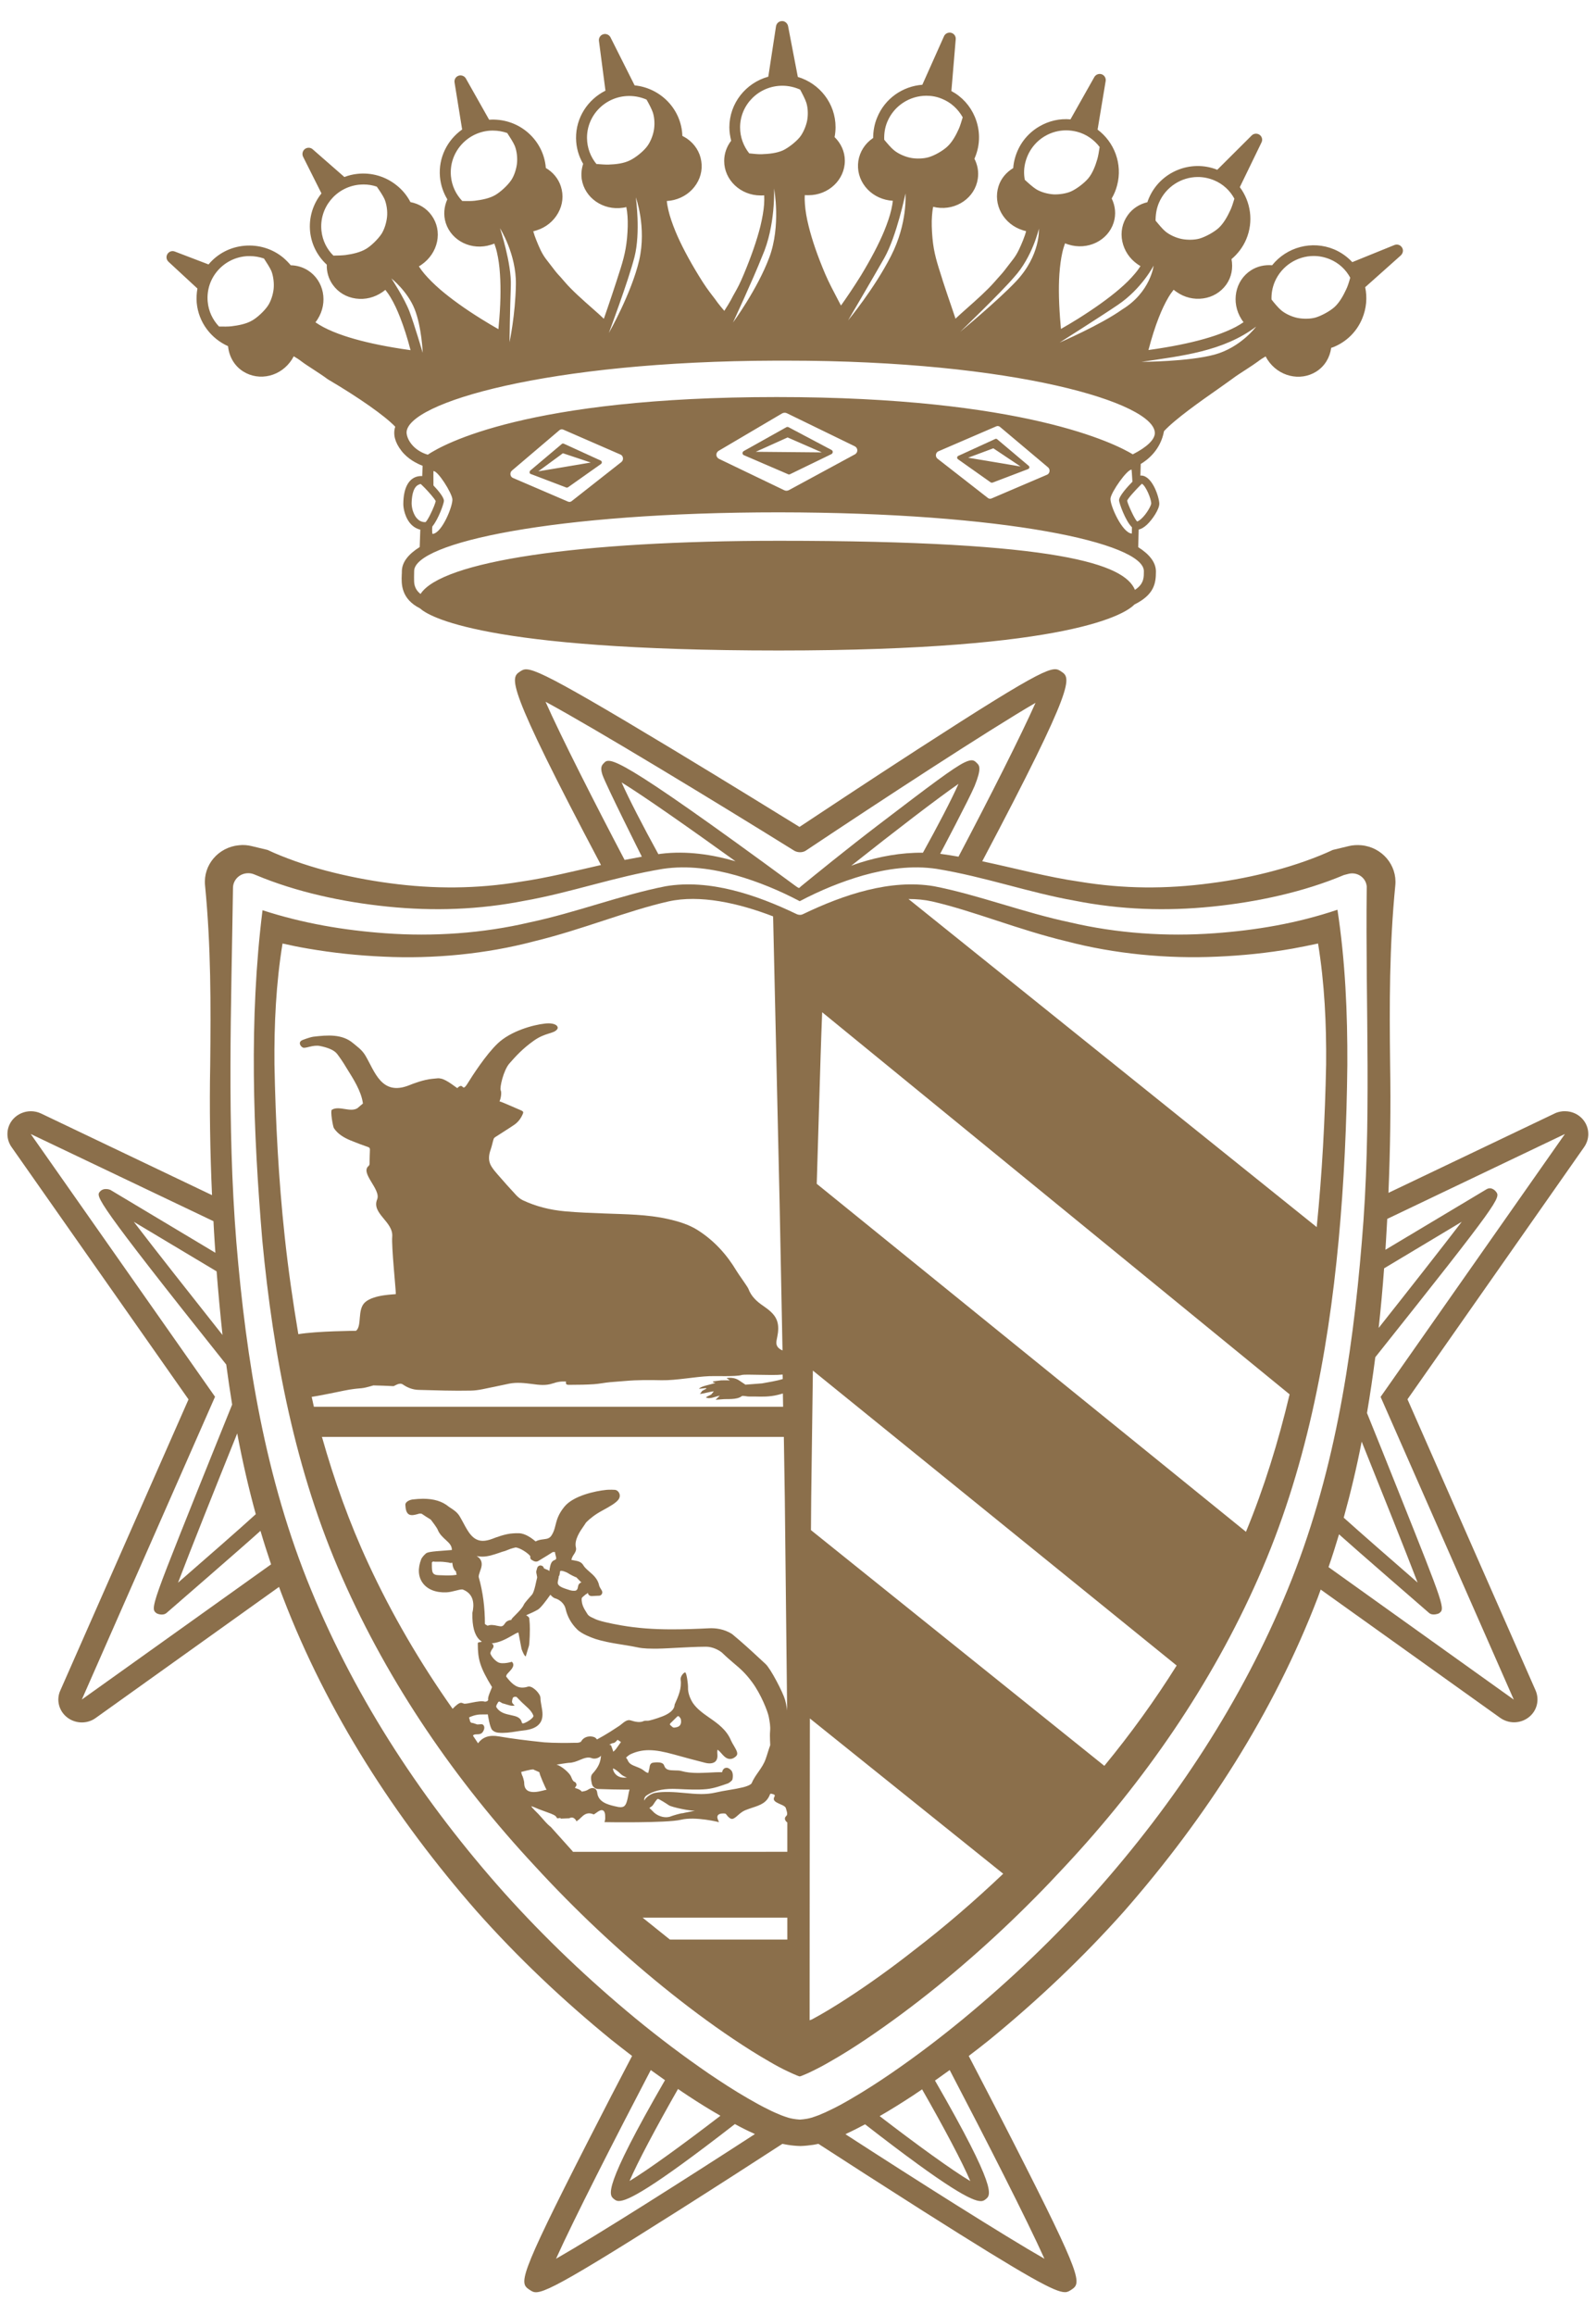 <?xml version="1.0" encoding="utf-8"?>
<!-- Generator: Adobe Illustrator 24.1.0, SVG Export Plug-In . SVG Version: 6.00 Build 0)  -->
<svg version="1.1" id="Livello_1" xmlns="http://www.w3.org/2000/svg" xmlns:xlink="http://www.w3.org/1999/xlink" x="0px" y="0px"
	 viewBox="0 0 1324.1 1920" style="enable-background:new 0 0 1324.1 1920;" xml:space="preserve">
<style type="text/css">
	.st0{fill:#8B6F4B;}
</style>
<g>
	<g>
		<path class="st0" d="M1007.6,774c-39.9,2.9-80.9,0.1-119.7-9c-38.9-8.2-76.1-22.8-113-30c-36.1-6.1-74.9,6.9-108.6,23.1l0,0
			c-1.7,0.9-3.6,0.8-5.2,0.1l-0.2-0.1c-33.7-16.2-72.5-29.2-108.6-23.1c-36.9,7.2-74.1,21.8-113,30c-38.7,9.1-79.8,11.9-119.7,9
			c-34.5-2.5-68.2-8.2-101.8-19.1c-11.3,90.5-7.8,182.9-0.2,273.6c9.1,96.2,27.4,192,66.3,279.9c38.7,88,94.1,168.7,160.2,239.6
			c32.8,35.7,68.2,69.1,105.9,99.7c18.9,15.3,38.3,29.9,58.3,43.3c10,6.7,20.2,13.2,30.4,19c5.1,3,10.3,5.8,15.3,8.1
			c2.6,1.3,4.9,2.2,7.2,3.2c0.8,0.4,1.7,0.6,2.3,0.8c0.6-0.2,1.5-0.4,2.3-0.8c2.3-1,4.7-1.9,7.2-3.2c5-2.4,10.2-5.1,15.3-8.1
			c10.3-5.8,20.5-12.3,30.5-19c20-13.5,39.5-28,58.4-43.3c37.8-30.6,73.2-64,106.1-99.6c66.2-70.8,121.9-151.4,160.7-239.5
			c39-88,57.6-183.8,66.6-280.2c4.5-48.2,6.7-96.7,7.2-145.2c0.2-43-1.7-86.3-8.2-128.7C1076,765.8,1042.2,771.5,1007.6,774z
			 M236.2,1025.5c-5.1-47.3-7.6-95-8.5-142.8c-0.3-33.3,1.3-67.2,6.7-100.2c7,1.6,13.9,3,21,4.2c20.9,3.6,41.8,5.8,62.8,6.7
			c41.4,2,85.2-2.2,124.8-12.7c39.8-9.6,77.5-25.4,111.6-33.1c26.1-5.8,57.9,1.3,86.8,12.4l5.4,237.9l2.4,122.1
			c-0.3-0.2-0.6-0.3-0.9-0.4c-3.6-2-4.7-4.2-4-8.1c0.4-2,0.8-4.1,1.1-6.1c1.3-10.9-2.8-15.9-12.1-22.3c-5.5-3.7-10.1-8-12.4-14.2
			c-0.6-1.7-8.3-12.2-9.8-14.8c-8-13.4-18.3-24.9-31.8-33.6c-7.6-4.9-16.2-7.5-25.1-9.5c-17.3-3.9-34.9-3.9-52.5-4.6
			c-11-0.4-22-0.8-33-1.8c-12.2-1.1-24-4-35-9.2c-1.9-0.9-3.7-2.4-5.2-3.9c-5.3-5.7-10.5-11.5-15.6-17.4c-1.8-2-3.5-4.1-5-6.4
			c-3-4.6-2.6-9.4-0.8-14.4c1-2.8,1.5-5.7,2.4-8.6c0.2-0.7,0.9-1.4,1.6-1.8c5.2-3.4,10.5-6.6,15.6-10.1c3-2.1,5.2-4.9,6.7-8.2
			c1.1-2.2,1-2.8-1.3-3.8c-5.1-2.3-10.3-4.4-15.4-6.6c-0.8-0.3-1.6-0.6-2.3-0.8c1.2-2.4,1.9-7.4,1-9.2c-1-2,2.3-16.7,7.3-22.3
			c5-5.7,10.8-12.2,20.3-18.9c9.5-6.7,16.2-5.5,19.2-9.3c1.8-2.3-1.2-5.8-10.1-4.8c-10,1.1-28.4,6.2-39.2,16.5
			c-9.8,9.3-21.1,26.9-24.8,32.9c-5.3,8.6-3-1.5-8.7,4.1c-0.2,0.2-8.9-7.2-13.8-7.9c-2.5-0.4-1-0.3-6.8,0.2
			c-7.2,0.6-16.3,4.1-19.2,5.3c-23.3,9.4-28.7-11.7-36.6-24.8c-2.8-4.7-7.2-7.6-10-10c-9.1-7.8-21.3-6.8-33.1-5.4
			c-1.4,0.2-4.7,1.1-8.8,2.7c-4.1,1.6-2,5.3,0.2,6.3c2.2,1,8.3-2.5,14.2-1.3c6,1.2,11.7,3.2,14.3,6.7c2.6,3.5,4.7,6.5,7.8,11.7
			c2.7,4.6,10.1,15.1,12.7,25.2c0.4,1.4,0.6,2.8,0.8,4.1l-4.6,3.9c-6,3.7-15.2-2.4-21.2,1.3c-1.4,0.9,0.9,14,1.7,15.2
			c3.3,5,8.3,7.9,13.8,10.2c4.8,2,9.7,3.8,14.6,5.5c1.3,0.5,1.5,1,1.5,2.3c-0.2,3.8-0.2,7.6-0.3,11.4c0,0.6-0.2,1.5-0.7,1.9
			c-7.5,5.9,10.4,19.5,7,27.8c-4.9,11.8,13.5,18.4,12.5,30.9c-0.7,8.2,3,43.6,3,47.6c0,0.5-18.1,0.1-25.6,6.9
			c-6.6,6.1-2.3,19.3-7.4,23.6c0,0-32.5,0.2-47.9,2.8C243,1079.6,239.1,1052.7,236.2,1025.5z M258.6,1158.5c11-1.7,28.2-5.6,31.2-6
			c12.1-1.9,8.3-0.1,20-3.5c0.2-0.1,15.8,0.5,16.6,0.6c0.7,0.1,4.9-3.4,7.8-1.4c3.9,2.7,8.3,4.4,13.1,4.5c14.5,0.4,29,0.9,43.4,0.6
			c6.6-0.1,13.1-2,19.6-3.2c4.1-0.8,8.2-1.8,12.3-2.6c6.2-1.2,12.5-0.5,18.7,0.3c5.8,0.8,11.5,1.5,17.1-0.4c0.3-0.1,0.5-0.2,0.8-0.2
			c5.3-2,10.4-1.4,10.4-1.4c-0.6,3.1,1.2,2.7,4.5,2.7c6.2,0,12.4-0.1,18.5-0.5c4.6-0.3,9.1-1.3,13.7-1.7c4.2-0.4,8.4-0.6,12.6-1
			c10-0.9,20-0.8,30-0.6c12.5,0.2,27.3-2.9,39.8-3.4c4.7-0.2,22.1,0.5,26.5-0.9c3.1-1,24.2,0.6,34.1-0.4l0.1,3.7
			c-5.5,1.7-11.4,2.5-17.1,3.6c-1.2,0.2-12.6,0.9-13.8,1.1c0,0-0.5-0.3-5.4-3.6c-2.8-1.9-6.5-2.5-10.4-1.9c0.9,0.6,1.6,1.1,2.8,1.9
			c-2.8,0-5-0.1-7.2,0c-2.3,0.2-4.5,0.6-6.8,0.9v0.6c0.6,0.2,1.3,0.5,2,0.7c-6.1,1.8-12,2.7-13.6,4.8c2.1-0.2,4-0.4,5.9-0.6l0.2,0.5
			c-1.1,0.6-2.3,1.2-3.4,1.8l-1.9,2.6c2.6-0.2,8.8-2,11.5-2.2l-2,2.5c-1.4,1-3,1.3-4.6,2.5c3.2,1.9,7.8-0.8,11.6-1.4
			c-0.5,0.5-2.8,2.6-3.5,3.4c2.2-0.2,3.8-0.2,5.4-0.4c4-0.5,12.1,0.7,16.3-2.6c0.8-0.6,4.4,0.3,5.5,0.3c8.2-0.1,12.4,0.5,19.3-0.4
			c3.1-0.4,6.3-1.2,9.3-2.1l0.2,11H260.4C259.8,1163.9,259.2,1161.2,258.6,1158.5z M383.8,1412.5c-0.4-0.2-0.9-0.3-1.3-0.3
			c-1.6,0-4.1,2-7,5c-26.9-38.1-50.5-78.4-70-120.6c-15.6-33.6-28.2-68.8-38.4-104.9h383.2l0.8,50.7l2.1,191.4
			c-0.6,0.3-1.1,0.6-1.5,1.1c-0.2,0.2,1.6-1.3,1.5-1.1c0.6-6.4,0.6-15.1-1.9-24.1c-1.7-6-11.9-25.8-16.2-29.7l-5.3-4.9
			c-7.2-6.7-14.1-13-22.3-19.8c-6.8-4.5-14.3-5.1-19-4.9c-10,0.5-20.6,0.9-31,0.9c-15.5,0-28.7-1-41.6-3.2
			c-11-1.9-19.2-3.9-22.2-5.4c-0.3-0.1-0.6-0.3-1-0.5c-1.7-0.8-4.4-1.7-5.6-4c-1.3-2.4-4.9-6.5-4.5-12.7c0.1-0.5,1.6-1.8,2.5-2.5
			l1-0.8c1-0.9,1.1,0.4,1-0.9c0.3,0.7,0.6-0.9,0.7-0.1c0.1,1.2,1.1,2.5,3.2,2.5c0.7,0,2.2-0.1,3.6-0.2c0.9,0,1.8-0.1,2.4-0.1
			c1,0,1.8-0.5,2.3-1.4c0.5-0.8,0.5-1.8,0.1-2.6c-0.3-0.6-0.6-1.2-1-1.7c-0.6-1-1.1-1.9-1.3-2.7c-1.1-5.5-4.9-8.8-8.3-11.7
			c-2-1.8-3.9-3.4-5-5.4c-1.6-2.7-4.8-3.3-7.1-3.7c-0.9-0.2-2.4-0.4-2.6-0.5c0,0-0.1-0.7,0.9-2.7c0.2-0.5,0.5-0.9,0.9-1.5
			c1.2-1.8,2.5-3.8,1.9-6.1c-1.6-6.2,3.6-13.7,6.2-17.4c0.8-1.1,1.3-1.9,1.6-2.4c0.6-1.3,5.1-5.3,9.8-8.3c1.2-0.8,3-1.8,5-2.9
			c5.3-2.9,10.7-5.9,12.8-8.9c1.1-1.6,1.3-3.5,0.5-5.2c-0.7-1.5-2-2.5-3.4-2.7c-0.4-0.1-5-0.2-7,0c-9.5,0.9-27.5,4.9-34.9,13.8
			c-5.3,6.4-6.5,11.3-7.6,15.7c-0.7,2.9-1.4,5.4-3.1,8.1c-1.8,2.8-3.7,3-6.7,3.4c-2.1,0.3-4.4,0.5-6.6,1.8
			c-2.9-2.4-8.3-6.6-13.7-6.8c-1.9-0.1-3.3,0-5,0.1c-6.5,0.3-14.6,3.5-17.2,4.5c-2.9,1.1-5.6,1.7-7.9,1.7c-8.2,0-12.1-7.2-16.2-14.9
			c-1.1-2-2.1-3.9-3.2-5.7c-2-3.2-4.7-4.9-6.9-6.4c-0.7-0.5-1.5-0.9-2.1-1.4c-5.3-4.4-12.3-6.5-21.2-6.5c-2.6,0-5.5,0.2-8.9,0.6
			c-1,0.1-6,1.4-5.8,4.6c0.2,3.5,0.8,6.9,3.4,8c2.1,0.8,4.8,0.1,7.2-0.6l1.1-0.3c0,0,1.5,0,1.8,0.1c2.5,1.7,5.1,3.4,7.6,4.9
			c0.9,1.1,5.1,6.7,5.7,8.3c1.5,3.8,4.3,6.3,6.7,8.5c2.9,2.7,5.1,4.7,5.1,8.4c-1.4,0.1-3.3,0.3-5.1,0.4c-12.8,0.9-15.7,1.4-16.9,2.9
			c-1.5,1.2-3.2,3.6-3.4,4.2c-3,7.6-2.6,14.6,1.1,19.7c3.8,5.4,10.9,8.3,19.8,7.9c2.6-0.1,5.2-0.8,7.7-1.4c2-0.5,3.9-1,5.2-1
			c0.4,0,0.7,0.1,0.7,0.1c9.5,3.7,9.5,12.6,7.9,19.4l0,0.4c-0.2,10.6,1.7,17.6,5.7,21.7c0.7,0.6,1.4,1.2,2.1,1.7
			c-1.8,0.9-3.3-0.1-3.3,1.7c0,12.9,1.7,19.4,11.8,36c-0.3,0.8-0.8,2.1-1.2,3c-1.5,3.7-2.3,5.8-2,7.4c0,0.2,0,0.5-0.3,0.8
			c-0.4,0.5-1.2,0.8-2.3,0.9c-2.5-0.8-6.6-0.1-10.6,0.7c-2.4,0.5-4.9,1-6.6,1C384.1,1412.6,383.8,1412.5,383.8,1412.5z
			 M482.4,1312.4c-0.1,0.1-0.3,0.1-0.4,0.1l-0.4,0.2c-0.8,0.4-1.8,1.2-2.1,3.4c-0.5,3.6-2.6,3.2-3.7,3.2c-1.2,0-2.6-0.3-4.3-0.9
			c-2.1-0.8-9.1-2.3-8.8-6c0.1-1.5,0.9-3.7,0.9-5.3c1-0.3,0.6-3.2,1.2-4.1c0.7-0.9,5.3,0.9,6.3,1.6c1.7,1.2,6.5,3.6,7,3.5
			c0.2,0.2,2.5,2.6,3.5,3.6C481.9,1311.9,482.1,1312.2,482.4,1312.4z M445.5,1309c-0.5,1.2-2,11.2-4.2,13.6c-1.6,1.8-6,6.6-6.7,8.2
			c-2.2,5.1-11.3,11.8-10.2,12.6c-2.2,0.3-4.2,1-5.5,3c-1.5,2.4-2.7,2.4-3.4,2.4c-0.9,0-2-0.3-3.2-0.5c-2.4-0.6-5.6-1-7.7,0
			c-0.7-0.3-1.9-1.1-2.3-1.4c0-14-1.7-26.7-5.1-38.8c-0.3-1.1,0.4-3,1-4.8c1.1-3,2.3-6.3,0.6-9.5c-0.7-1.3-1.8-2.4-3.4-3.3
			c1.5,0.3,3,0.5,4.6,0.5c4.9,0,9.5-1.6,14-3.1c1.7-0.6,3.3-1.2,5-1.6c0.2-0.1,0.7-0.2,1.3-0.5c1.4-0.6,4.1-1.7,7.4-2.4
			c3.2,0,10.5,4.6,12.3,7.3c-0.1,0.5-0.1,1,0,1.6c0.3,0.8,0.9,1.4,1.6,1.7c0.3,0.1,0.5,0.2,0.7,0.4c0.8,0.5,2.7,1.2,4.3,0.2
			c1.3-0.8,2.5-1.5,3.8-2.3c2.8-1.7,5.5-3.3,8.2-5.1c0.6,0.1,1.2,0,1.8-0.1c0.1,1,0.3,2,0.6,3c0.7,2.6,0.8,3.1-1.3,3.9
			c-2.5,1-3.1,4.1-3.6,6.7l-0.2,1c-0.1,0.5-0.1,0.9,0,1.3c-1-0.8-2.2-1.3-3.1-1.6c-0.5-0.2-1.5-0.6-1.6-0.8
			c-0.2-1.3-1.3-2.2-2.8-2.3c-1.2,0-2.3,0.8-2.7,2c-0.2,0.8-0.4,1.5-0.7,2.5C444.5,1304.7,446.1,1307.6,445.5,1309z M378.9,1306
			c-2.6,0.5-4.7,0.6-7,0.6c-1.2,0-2.5,0-4.2-0.1l-3.4-0.1c-5.7-0.1-6-2.3-6-8.5c0-0.7,0-1.4,0-2.1c0,0,0.9-0.8,1-0.8
			c2.1,0.5,4.8,0,8.1,0.3c1.5,0.2,3.9,0.4,4.9,0.6c0.8,0.4,1.8,0.5,2.5,0.2c0.1-0.1,0.3-0.1,0.4-0.1c0.1,0.2,0.3,2.3,0.5,2.9
			c0.4,1.3,1,3.3,2.7,4.5C378.3,1304.3,378.6,1305.2,378.9,1306z M447.6,1470c-0.4,0.9,5.3,13.7,5.9,14.4
			c-1.5-0.4-18.6,7.1-18.6-5.7c0-1.7-1.4-6.1-1.6-6c-0.4-0.9-0.7-2-0.9-3.1l0.2-0.1c2.2-0.6,7.6-1.9,8.1-1.9c0.5,0,0.9-0.1,1.3-0.1
			c0.2,0,0.4-0.1,0.5-0.1C442.2,1467.7,447.7,1469.6,447.6,1470z M414,1440.1c-7.9-1.4-13.5,0.4-17.4,5.7c-0.7-1-3.5-5.3-4.2-6.3
			c1-2,4.5-0.4,6.9-1.9c1.3-0.8,2.1-2.5,2.4-3.8c0.3-1.4-0.1-2.3-0.5-2.9c-1-1.5-2.9-0.7-5.2-0.7l-3.6-1.2c-3,0-2.3-2.3-3.3-4.6
			c1.6-0.9,5.8-2.5,9.8-2.5c4.7,0,5.8-0.1,5.8-0.1s1.6,11,3.7,13c1.3,1.3,3,2,4.9,2.2c4.9,0.5,10.1-0.2,15-1
			c1.9-0.3,3.8-0.6,5.7-0.8c6.8-0.7,11.3-2.6,13.8-5.9c3.3-4.3,2.3-9.8,1.4-14.6c-0.4-2.3-0.8-4.4-0.8-6.3c0-2.2-1.8-4.5-3.3-6.1
			c-1.3-1.3-3.9-3.6-6.3-3.6c-0.3,0-0.8,0.1-1.1,0.2c-1.5,0.5-3,0.7-4.4,0.7c-5.7,0-9.6-4.3-13.4-9.2c0.1-0.4,0.2-0.8,0.3-1.1
			c0.7-2.1,8.6-7.1,4.5-11.1c0,0-7.8,2.4-11.5,0.4c-3.6-2-5.9-5.8-6.3-7.1c-0.1-0.4-0.2-1.7,2-4.6c0.5-0.7,0.7-1.6,0.4-2.4
			c-0.2-0.7-0.7-1.3-1.4-1.6c4.1-0.3,8.8-1.9,14.2-4.9c0.8-0.5,1.7-0.9,2.5-1.4c1.8-1.1,4.3-2.5,5.5-2.7c0.2,0.5,2.4,13.2,2.6,13.7
			c0.4,1.1,2.3,6.1,3.5,6.1c0,0,1.6-5.3,1.9-6.4c0.2-0.7,0.4-1.4,0.7-2.2c0.6-1.8,1-14.2,0.7-18.2c-0.1-1.6-0.3-3.2-0.4-4.8
			c-0.1-1.2-2.6-2.5-2.6-2.5c0.5-0.2,1.1-0.5,1.6-0.7c2.5-1.1,5.1-2.2,8.2-4c2.4-1.5,6.7-7.2,10.3-12.3c2.1,2.3,3.3,2.8,4,3
			c2.7,0.7,7.5,3.5,8.7,8.9c1.4,6.1,4.6,12,9.5,16.8c3.9,4,12.6,7,13.1,7.2c1.9,0.8,7.8,2.7,18.3,4.5c6.4,1.1,13.5,2.1,18.5,3.2
			c5.5,1.2,10.9,1.1,16.9,1.1c3.7,0,15.9-0.7,15.9-0.7c6.1-0.3,16.4-0.9,24.3-0.9c5.3,0,10.6,2.7,13.3,5c3.7,3.6,6.9,6.3,9.7,8.7
			c5.1,4.3,9.5,8,15.1,15.6c7.4,9.9,13.1,24.5,13.9,28.8c0.8,4.3,1.5,7.9,1.1,12c-0.4,4.6,0.2,10.9,0.1,11.6
			c-1.4,3.7-2.4,7.7-3.8,11.5c-2.7,7.7-8.5,12.6-11.7,20.2c-0.2,0.4-1.9,1.9-7.1,3.2c-3.7,0.9-7.6,1.6-11.4,2.2
			c-3.8,0.6-7.7,1.3-11.6,2.2c-3.5,0.8-7.3,1.2-11.6,1.2c-4.6,0-9.4-0.5-13.9-0.9c-8.2-0.8-17.2-1.4-24.4-0.1
			c-3.2,0.6-7.4,3.3-9.1,6.4c0-0.5,0-0.9,0.1-1.3c0.2-1.2,0.8-2.2,2-3c5.1-3.5,12.5-5.4,21.4-5.4c1.2,0,2.5,0,3.7,0.1l0.7,0
			c8.1,0.4,16.9,0.8,23.9,0.1c6.2-0.6,12.1-2.8,17.9-4.8c0,0,3.2-1.8,3.6-3.3c0.3-1.4,0.8-5.5-1.1-7.5c-1-1-2.2-2.1-3.8-2.1
			c-2.7,0-3.5,2.6-3.7,3.6c0,0,0,0.1,0,0.1c-3.6-0.1-7.1,0.1-10.7,0.3c-3,0.1-6,0.3-9,0.3c-5.7,0-10.2-0.5-14-1.6
			c-1.7-0.5-3.6-0.5-5.5-0.5c-4.7-0.1-7.7-0.3-8.9-4.1c-0.7-2.2-3.4-2.6-5.8-2.6c-1.2,0-2.5,0.1-3.5,0.3c-2.4,0.4-2.7,2.7-2.9,4.6
			c-0.1,0.6-0.9,3.5-1,3.9c-1-0.2-2.1-0.7-3.4-1.8c-1.9-1.6-4.2-2.5-6.5-3.4c-3.3-1.3-5.9-2.3-7.1-5.3c-0.3-0.8-0.9-1.5-1.4-2.2
			c1.3-1.3,2.7-2.4,4.1-3c4.6-2.1,9.4-3.2,14.8-3.2c6.4,0,12.9,1.4,20.6,3.5c8.7,2.4,17.4,4.8,26.2,7c4.8,1.2,7.5-0.1,8.6-1.3
			c1.2-1.3,1.7-3.1,1.5-5.4c-0.2-2.3-0.1-3.5,0.1-4.2c0.5,0.3,1.4,1,2.8,2.6c2.3,2.6,4.4,5.1,7.6,5.1c1.8,0,3.4-0.8,5-2.3
			c2.1-2,0.4-4.8-1.8-8.6c-0.9-1.5-1.9-3.2-2.4-4.4c-3.7-8.9-11-14.1-18.1-19c-5.3-3.7-10.3-7.3-13.6-12.2c-1.8-2.8-4.2-7.9-4-12.8
			c0.1-2.6-1.1-12.4-2.4-12.5c-1,0.1-2.5,2-2.6,2.3c-0.6,0.9-1.3,2.2-1.1,3.7c1,7.3-1.9,13.8-5,20.7c-0.1,4.6-4.9,7.7-9.9,9.7
			c-5.3,2.1-11.7,3.8-12.1,3.7c-0.7-0.1-3.2,0-3.5,0.2c-3.2,1.6-7.2,0.7-11-0.5c-3.6-1.1-6.5,2.6-9.5,4.6
			c-11.5,7.7-16.5,10.1-18.4,11.2c-0.4-0.4-0.7-0.8-1.1-1.2c-1.2-1-3.2-1.3-4.6-1.3c-3.3,0-6.1,1.6-7.5,4.3c-0.3,0.4-2,1-3.4,1
			l-2.7,0c-3.3,0.1-6.7,0.1-10,0.1c-5.7,0-10.4-0.2-14.6-0.5C437.1,1443.5,425,1442,414,1440.1z M427.1,1414.4
			c-0.2,0-0.5-0.4-0.8-0.6c-0.7-0.7-1.7-1.6-1.5-2.8c0.1-1,0.3-2,0.7-2.9c0.5-0.9,2-0.9,2.1-0.9c0.5,0,0.9,0.1,1.2,0.4
			c1.3,1.4,2.6,2.7,3.9,4c3.5,3.5,8.1,6.6,9.8,11.2c0.8,2.1-7.3,6.8-8.8,6.5c-0.4-0.1-0.7-0.4-0.8-0.8c-1-4.3-4.6-5.1-9.2-6.1
			c-4.3-0.9-9.1-2-11.8-6.4c-0.6-0.9,0.1-2,0.7-3.1c0.2-0.4,0.4-0.7,0.6-1c0.1-0.3,0.3-0.5,0.6-0.6c0.1,0,0.2-0.1,0.3-0.1
			c0.2,0,0.3,0,0.5,0.1c0.3,0.2,0.7,0.4,1,0.6c0.6,0.4,1.3,0.8,1.9,0.9c0.9,0.2,1.8,0.5,2.7,0.8c1.7,0.5,3.5,1.1,5,1.1
			c0.5,0,0.9-0.1,1.3-0.2C427,1414.5,427.1,1414.4,427.1,1414.4C427.2,1414.4,427.1,1414.4,427.1,1414.4z M576.5,1501.6
			c0,0.3-10,2-10,2.2c-1.3-0.2-8.7,2.1-9.7,2.5c-4.3,1.9-10.2,0.4-14-2.9c-0.3-0.2-3.7-3.8-4.1-3.9c0.5-0.3,2.6-1.8,2.9-2.3
			c0.7-1,3.3-5.3,4.2-5.3c1,0,7.7,4.3,9.1,5.3C557.2,1498.8,573.4,1502.2,576.5,1501.6z M478.1,1479.4c-0.2-0.8-0.8-1.4-1.6-1.7
			c-1.2-0.5-1.9-2.2-2.7-4.2c-1.1-2.9-7.8-8.9-12.1-10c0,0,9.3-1.5,10.2-1.5c3.3,0,6.3-1.2,9.2-2.4c3.5-1.5,6.8-2.7,9.7-1.5
			c2.5,1,6,0.1,7.8-2c0,0,0,0,0,0c-0.3,5.1-2,9.5-7.1,15c-1.8,2-1.1,5.1-0.6,7.7l0.2,0.8c0.4,2.1,2.8,4.1,5,4.1
			c8.8,0.3,16,0.5,22.6,0.5l2.6,0c0.3,0,0.7,0,1-0.1c-0.5,1.6-0.8,3.3-1.1,5c-1.4,7.4-2.5,9.7-6.4,9.7c-1.1,0-2.3-0.2-3.8-0.6
			l-1.4-0.3c-5.3-1.3-13.2-3.3-14.1-11c-0.3-3-2.2-4-3.9-4c-1.4,0-2.7,0.7-3.8,1.4c-0.2,0.1-0.5,0.3-0.7,0.4
			c-1.1,0.6-2.7,0.9-4.4,1.2c-1.1-1.5-3-2.2-4.3-2.6c-0.4-0.1-1-0.3-1.4-0.5c0.1-0.2,0.2-0.5,0.5-0.9
			C478.3,1481,478.4,1480.2,478.1,1479.4z M520.1,1474.2c-5,0.6-8.7-0.9-10.8-4.7c-0.4-0.8-0.8-2.1-0.8-2.7c0.1,0,0.3,0,0.4,0
			c0.9,0.1,4,2.3,6.2,4.6C516.5,1472.7,518.3,1473.5,520.1,1474.2z M517.2,1457.6L517.2,1457.6L517.2,1457.6L517.2,1457.6z
			 M515,1445c-1.3,1.9-2.6,3.7-4,5.6c-0.2,0.3-0.6,0.6-0.9,1c-0.3,0.3-0.7,0.6-1,0.9c-0.1,0.1-0.2,0.3-0.3,0.4
			c-0.1-0.5-0.2-0.9-0.4-1.4c-0.3-0.9-0.6-1.9-1-2.8l-0.4-1.1c-0.1-0.3-0.7-0.4-1.6-0.6c1.4-0.7,2.5-1.3,2.7-1.3
			c1.8,0,2.9-1.3,3.9-2.4c0.1-0.1,0.2-0.2,0.3-0.4c0.9,0.5,1.8,1.1,2.8,1.8L515,1445z M555.8,1430.1c0-0.3,0.1-0.6,0.3-0.8l5.8-5.7
			c0.2-0.2,0.5-0.3,0.7-0.3c0,0,0.1,0,0.1,0c0.3,0,0.6,0.2,0.8,0.4l0.9,1.2c0.3,0.4,0.5,0.7,0.5,1.1c0.4,2.2,0.1,3.8-0.8,4.9
			c-1.2,1.5-3.3,1.7-4.7,1.9c0,0-0.1,0-0.2,0c-0.9,0-1.6-0.7-2.3-1.4c-0.2-0.2-0.5-0.5-0.7-0.6
			C555.9,1430.7,555.8,1430.4,555.8,1430.1z M475.2,1535.5l-18.4-20.5c-0.2-0.1-0.4-0.2-0.6-0.4c-2.5-2.1-4.6-4.6-6.7-7
			c-0.9-1-1.8-2-2.7-3c-0.3-0.3-6.2-6.1-6-6.5c0.2-0.4,6,2.3,6.4,2.4l10.3,3.8c0,0,0.1,0,0.1,0.1c1.9,0.7,3.7,1.6,4.4,3.3
			c0.4,1,3.6-0.8,3.1,0.6l7.1-0.3c4.5-2.4,6.3,3.1,6.3,2.9c0-0.1,0-0.1,0-0.2c0-0.3,0.2-0.7,0.5-0.8c1-0.5,2-1.4,2.9-2.4
			c2.3-2.2,5.1-4.9,10.2-2.9c0.1,0.1,0.3,0.1,0.4,0.2c0.3,0,1.6-0.9,2.4-1.5c1.8-1.3,3.7-2.6,5.4-1.8c1.3,0.7,1.9,2.6,1.8,6l0,0.9
			c-0.1,1.1-0.3,2-0.6,2.8c0,0,51.4,0.9,63.5-2c12.1-2.9,31.5,2,31.5,2c-0.1-0.3-0.2-0.6-0.4-0.9c-0.7-1.6-1.5-3.4-0.5-4.8
			c0.7-1,2.1-1.5,4.3-1.5c0.5,0,1,0,1.6,0.1c0.3,0,0.6,0.2,0.8,0.4c1.9,2.7,3.6,4,5,4c1.5,0,3.1-1.4,4.9-3c1.7-1.5,3.6-3.1,5.9-4.1
			c2.1-0.9,4.1-1.5,6.1-2.2c6.4-2.1,11.9-3.9,14.6-11c0.1-0.4,0.5-0.6,1-0.6c0.2,0,0.4,0.1,1.5,0.4l0.7,0.2c0.3,0.1,0.5,0.3,0.7,0.6
			c0.1,0.3,0.1,0.6,0,0.9c-0.7,1.2-0.9,2.2-0.6,3c0.6,1.6,3,2.6,5.2,3.6c2.3,1,4.5,1.9,4.8,3.7c0.2,1.1,1.8,4.5,0.4,5.9
			c-3.3,2.9,0.7,5.6,0.7,5.6v24.3H475.2z M653.2,1608.6h-97.4l-22.7-18.2h120.1V1608.6z M758.5,1617.3c-18.3,14.4-37.2,28-56.3,40.4
			c-9.6,6.2-19.2,12.1-28.6,17.1c-0.5,0.3-1.9,0.7-1.9,0.7s0.1-237.3,0.2-250.3L832.3,1554C808.8,1576.3,784.2,1597.6,758.5,1617.3z
			 M916.2,1464.5L672.8,1269c0.1-8.9,0.1-17.8,0.2-26.6l1.4-105.7l301.8,244.6C958.1,1410.2,938,1438,916.2,1464.5z M1033.7,1270.4
			L677.6,981.8l3.2-106c0.4-12.1,0.8-24.2,1.3-36.3l387.8,316.9C1060.6,1195.6,1048.8,1233.8,1033.7,1270.4z M1092.4,1017.7
			L753.7,745.6c6.8,0,13.3,0.6,19.6,2c34.1,7.8,71.8,23.6,111.6,33.1c39.6,10.4,83.4,14.6,124.8,12.7c20.9-0.9,41.9-3,62.8-6.7
			c7.1-1.3,14.1-2.7,21-4.2c5.4,33,7,66.9,6.7,100.2C1099.3,927.9,1096.9,973,1092.4,1017.7z"/>
		<path class="st0" d="M1317.7,940.5c0-10.3-8.4-18.7-19-18.9c-0.2,0-0.3,0-0.5,0c-0.7,0-1.5,0-2.2,0.1c-2.4,0.3-4.7,0.9-6.7,2
			l-137.4,65.6c1.5-35.6,2-71.1,1.4-106.6c-0.6-49.3-0.7-97.5,4.3-148.5c1.6-16.7-11-31.6-28.2-33.2c-3.6-0.3-7.1-0.1-10.4,0.7
			l-13.3,3.2l0,0c-13.1,6.2-31.1,12.6-48.1,17.1c-17.3,4.7-35.2,8.2-53.3,10.5c-36.6,4.9-71.9,4.8-108.8-1.3
			c-26.5-3.8-52.3-10.9-80.6-16.9c78.6-148.6,73.6-152,65.5-157.4c-6.9-4.6-9.5-6.3-119,64.5c-41.9,27.1-83.6,54.8-98.1,64.4
			c-15.3-9.4-60.4-37.3-105.5-64.5c-117.1-70.6-119.6-68.8-126.3-64.4c-8.1,5.4-13.1,8.9,67.1,160.5c-22.9,5.2-44.4,10.6-66.4,13.8
			c-36.9,6.1-72.2,6.2-108.8,1.3c-18.1-2.4-35.9-5.9-53.3-10.5c-17-4.5-35-10.9-48.1-17.1l0,0l-13.3-3.2c-3.3-0.8-6.8-1.1-10.4-0.7
			c-17.2,1.6-29.8,16.4-28.2,33.2c5,51,4.8,99.2,4.3,148.5c-0.7,36.1-0.1,72.3,1.5,108.5L34.1,923.5c-2.7-1.3-5.7-1.9-8.5-1.9
			c-5.5,0-10.9,2.3-14.7,6.5c-5.8,6.5-6.3,16-1.4,23.1l146.9,209.4L50,1402.1c-3.5,7.8-1.1,17,5.8,22.3c3.5,2.7,7.8,4.1,12.1,4.1
			c4,0,8.1-1.2,11.5-3.7l152.1-108.7c1.1,2.9,2.1,5.9,3.3,8.8c36.6,95.5,93,182.9,160.6,260.1c34.1,38.4,71.6,73.9,111.8,106.7
			c5.7,4.5,11.4,9,17.2,13.4c-10.4,19.8-23.6,45.3-36.6,70.8c-59.2,116-56.9,117.5-48.2,123.3c6.9,4.6,9.4,6.3,122.7-65.5
			c33.2-21,66.3-42.4,86.8-55.7l4.3,0.8c3.5,0.6,7.1,0.9,10.6,1h0.2c3.5-0.1,7.1-0.5,10.6-1l4.2-0.8c20.5,13.3,53.6,34.6,86.8,55.7
			c88.7,56.2,109.5,67.3,117.7,67.3c2.3,0,3.5-0.9,5-1.8c8.7-5.8,11-7.3-48.2-123.3c-13-25.5-26.3-50.9-36.6-70.8
			c5.8-4.4,11.5-8.8,17.2-13.4c40.1-32.8,77.6-68.3,111.8-106.7c67.6-77.2,124-164.6,160.6-260.1c0.8-2.2,1.6-4.4,2.4-6.6
			l148.9,106.4c3.4,2.4,7.5,3.7,11.5,3.7c4.3,0,8.6-1.4,12.1-4.1c6.9-5.3,9.2-14.4,5.8-22.3l-106.3-241.5L1314,951.7
			C1316.3,948.5,1317.7,944.7,1317.7,940.5z M1148.3,1051.9l64.4-38.6c-16.8,21.9-43.3,55.7-68.9,88
			C1145.6,1084.8,1147.1,1068.4,1148.3,1051.9z M452.6,582c40.4,21.8,140.8,82.8,205.8,123.2c0,0,2.1,1.6,5.4,1.6s5.3-1.7,5.3-1.7
			c59.5-39.7,151.1-99.6,190-122.2c-11.8,26.6-37.7,77.9-63.9,127.6c-5-0.9-10.1-1.7-15.2-2.4c0,0,24.2-45.7,28.6-56.3
			c6-14.9,3.9-17,1.8-19c-2.1-2.1-3.7-3.6-10.2-0.5c-9.1,4.4-28.2,18.8-71.7,52c-26.6,20.3-52.7,41.6-64,50.8
			c-0.6,0.4-0.9,1.2-1.6,1.3c-0.6,0.1-1.5-0.8-2.3-1.2c-151.4-111.3-155-107.4-159.8-102.1c-1.3,1.4-3.1,3.1-1,9.5
			c3,8.7,32.7,67.9,32.7,67.9c-4.9,0.9-9.6,1.8-14.3,2.7C493.8,666.8,465.1,610.3,452.6,582z M765.7,707.2
			c-18.3-0.2-36.1,3.2-52,8.2c-2.6,0.8-5,1.7-7.5,2.6c36.7-29.1,71.4-55.7,89-67.9C789.3,663.4,777.9,685.2,765.7,707.2z
			 M610.2,714.3c-18.9-5.5-40.4-8.9-62-6.2c-0.7,0.1-1.3,0.2-2,0.3c-12.7-23.1-24.6-46.2-30.5-59.5
			C534.4,660.4,573.1,687.6,610.2,714.3z M184.6,1107.2c-26.9-34-55.8-70.6-73.6-93.9l68.7,41.1
			C181.1,1072,182.7,1089.6,184.6,1107.2z M67.9,1409.5l110.5-251.1L25.5,940.5l151.6,72.3c0.3,5.8,0.6,11.6,1,17.4
			c0.2,2.9,0.4,5.8,0.6,8.8l-87.2-52.2c0,0-5.5-2.3-8.7,1.6c-3.2,3.9-4.5,6.1,104.9,143.3c1.5,11.1,3.1,22.1,4.9,33.2
			c-7.2,17.9-18.1,44.7-28.9,71.7c-22.8,57-32.3,80.8-35.1,91.4c-2,7.6-0.7,8.5,1.5,10.1c0,0,4.9,2.4,8.2-0.5s65.1-56.4,77.8-68
			c2.7,9.3,5.7,18.5,8.8,27.8L67.9,1409.5z M196.8,1188.8c4.2,22.4,9.3,44.8,15.4,67c-12.9,11.8-40.5,35.9-64.5,56.8
			C158.3,1284.8,178.3,1234.7,196.8,1188.8z M461.3,1873.3c14.5-32.2,48.7-99.3,78.6-156.5c3.9,2.8,7.9,5.6,11.8,8.4
			c-52.3,90.6-46.5,95.2-42.3,98.6c1,0.8,2,1.6,4.1,1.6c7.1,0,26.4-9.6,96.2-63.8c4.7,2.6,9.6,5.1,15.2,7.6c0.4,0.2,0.9,0.4,1.4,0.7
			C567.4,1808.1,494.9,1854.1,461.3,1873.3z M562.5,1732.5c2.7,1.8,5.3,3.7,8,5.4c8.8,5.8,17.7,11.4,27.2,16.8
			c-30.6,23.5-60.6,45.3-75.4,54.1C528.6,1793.9,544.8,1763.5,562.5,1732.5z M866.5,1873.3c-33.6-19.2-106.1-65.1-165.1-103.3
			c0.5-0.2,1-0.4,1.4-0.7c5.4-2.5,10.2-5,14.9-7.5c69.6,54.1,88.9,63.7,96,63.7c2.1,0,3.1-0.8,4.1-1.6c4.3-3.4,10-8-42.1-98.4
			c4.1-2.9,8.2-5.8,12.2-8.7C817.8,1774,852,1841,866.5,1873.3z M729.8,1755c9.6-5.5,18.6-11.2,27.5-17c2.6-1.7,5.1-3.4,7.7-5.2
			c17.7,30.9,33.8,61.2,40,76.1C790.2,1800.1,760.3,1778.5,729.8,1755z M1068.2,1318.5c-37.7,92.1-93.4,176.6-159.9,251.3
			c-33.4,37.3-69.8,72-108.6,104.1c-19.4,16-39.5,31.3-60.5,45.7c-10.5,7.2-21.2,14.1-32.5,20.7c-5.6,3.3-11.3,6.5-17.6,9.5
			c-3,1.5-6.4,3-9.8,4.4c-3.8,1.3-7.1,3.1-15.7,3.7c-8.6-0.6-11.9-2.4-15.7-3.7c-3.4-1.4-6.9-2.9-9.8-4.4c-6.2-3-11.9-6.2-17.6-9.5
			c-11.3-6.5-22-13.5-32.5-20.6c-21-14.4-41.1-29.6-60.6-45.6c-38.9-32.1-75.3-66.7-108.8-104c-66.7-74.7-122.5-159.1-160.4-251.3
			c-38.2-92.4-54-191.1-62.1-288.5c-7.9-98-4.2-195.4-2.8-294c0.1-6.8,5.8-12.2,12.8-12.1c1.6,0,3.1,0.3,4.6,0.9l1.5,0.6l0,0
			c33.3,14,71.8,22.4,109.4,26.2c38.1,3.9,76.1,2.6,113.8-4.9c38-6.7,74.4-19.8,114.5-26.4c20.7-3.1,41.7,0,60.9,5.4
			c18.4,5.3,35.8,12.5,52.7,21.4c16.9-8.9,34.3-16.1,52.7-21.4c19.2-5.4,40.2-8.5,60.9-5.4c40.2,6.6,76.6,19.7,114.6,26.4
			c37.8,7.5,75.7,8.8,113.9,4.9c37.6-3.8,76.2-12.2,109.4-26.2l0,0l3.5-0.9c6.5-1.8,13.2,1.9,15,8.2c0.3,1.1,0.5,2.2,0.4,3.3
			c-1.2,98.7,4.4,195.9-4.1,293.9C1121.8,1127.6,1106.3,1226.1,1068.2,1318.5z M1176.1,1312.5c-22.2-19.3-47.4-41.3-61.3-53.8
			c5.8-20.9,10.8-42,14.9-63.1C1147.4,1239.6,1166,1286.2,1176.1,1312.5z M1145.4,1158.5l110.5,251.1l-153.7-109.9
			c3.1-9,6-18.1,8.7-27.2c13.3,12,71.7,62.6,74.7,65.2s8.1,0.4,8.1,0.4c5.4-3.8,5.4-3.8-33.6-101.5c-9.4-23.6-18.9-47.2-26-64.7
			c2.6-15.4,4.9-30.8,6.9-46.3c104.6-131.3,104-132.3,100.1-137.3c0,0-3.4-4.6-7.8-2c-4.4,2.6-83.9,50.2-83.9,50.2
			c0.1-2.1,0.3-4.2,0.4-6.3c0.4-6.5,0.7-12.9,1.1-19.3l147.4-70.4L1145.4,1158.5z"/>
	</g>
	<g>
		<path class="st0" d="M823,400.3c0.2,0,0.4,0,0.6-0.1L853,389c0.5-0.2,0.9-0.7,1-1.2c0.1-0.6-0.1-1.1-0.6-1.5l-26.1-22
			c-0.5-0.4-1.2-0.5-1.7-0.2l-30.6,14c-0.5,0.2-0.9,0.8-0.9,1.3c-0.1,0.6,0.2,1.1,0.7,1.5l27.3,19.3
			C822.4,400.2,822.7,400.3,823,400.3z M824.1,371.8l22.6,15.1l-43.5-7.3L824.1,371.8z"/>
		<path class="st0" d="M617.1,377.5l36.7,15.8c0.2,0.1,0.5,0.2,0.8,0.2c0.3,0,0.6-0.1,0.8-0.2l34.4-16.7c0.6-0.3,1-0.9,1.1-1.7
			c0-0.7-0.4-1.4-1-1.7l-35.7-18.9c-0.6-0.3-1.2-0.3-1.8,0l-35.4,19.8c-0.6,0.4-1,1-1,1.7C616,376.6,616.5,377.2,617.1,377.5z
			 M653.4,362.8l28.4,12.4l-54.8-0.5L653.4,362.8z"/>
		<path class="st0" d="M440.3,393.1l29.4,11.2c0.2,0.1,0.4,0.1,0.6,0.1c0.3,0,0.7-0.1,1-0.3l27.3-19.3c0.5-0.3,0.7-0.9,0.7-1.5
			c-0.1-0.6-0.4-1.1-0.9-1.3l-30.6-14c-0.6-0.3-1.3-0.2-1.7,0.2l-26.1,22c-0.4,0.4-0.7,1-0.6,1.5
			C439.3,392.4,439.7,392.9,440.3,393.1z M467,375.9l23.1,7.7l-43.5,7.3L467,375.9z"/>
		<path class="st0" d="M1163.1,205.2c-1.3-2.1-3.9-2.9-6.2-2l-35,14.2c-4.1-4.4-9.2-8.1-15.1-10.6c-18.5-7.7-39.4-1.8-51.4,13.2
			c-6.1-0.5-12.2,0.8-17.4,4.1c-13.4,8.5-16.9,26.7-8,40.7c0.5,0.8,1.1,1.7,1.7,2.4c-2,1.4-4.2,2.7-6.6,4c-4.8,2.5-10.5,4.9-17,7.1
			c-11.3,3.8-25,7.1-41,9.8c-4.6,0.8-9.3,1.5-14.3,2.2c2.7-10.3,5.6-19.4,8.6-27c2.5-6.4,5.2-12,7.9-16.6c1.4-2.4,2.9-4.5,4.4-6.4
			c0.8,0.6,1.6,1.3,2.4,1.8c6.5,4.6,14.4,6.5,22.1,5.4c7.9-1.1,14.6-5.2,19.1-11.4c4.5-6.3,5.8-13.9,4.4-21.2
			c5.1-4.3,9.4-9.8,12.2-16.4c6.3-14.9,3.7-31.2-5.3-43.3l18-37.1c1.1-2.2,0.4-4.9-1.6-6.3c-2-1.4-4.8-1.2-6.5,0.5l-28.6,28.5
			c-22.1-8.8-47.5,1.7-56.8,23.7c-0.5,1.1-0.8,2.1-1.2,3.2c-6.7,1.6-12.4,5.3-16.3,10.8c-4.5,6.3-6.1,14-4.5,21.7
			c1.6,7.6,6,14.3,12.6,18.9c0.8,0.6,1.7,1.1,2.5,1.6c-1.3,2-2.8,4.1-4.6,6.2c-3.4,4.1-7.8,8.5-13.1,13c-9,7.7-20.5,15.9-34.2,24.5
			c-5.1,3.2-9.9,6-14.1,8.4c-0.1-1.2-0.2-2.3-0.3-3.5c-1.4-16-1.8-30.1-1-41.9c0.5-6.9,1.3-13,2.5-18.2c0.6-2.7,1.4-5.1,2.2-7.4
			c0.9,0.4,1.9,0.7,2.8,1c15.9,5,32.7-3.1,37.5-18.1c2.2-6.9,1.4-13.9-1.6-20.1c2-3.4,3.5-7,4.5-10.9c4.7-17.8-2.4-35.9-16.2-46.2
			l6.7-40.3c0.4-2.4-1-4.8-3.3-5.6c-2.3-0.8-4.9,0.2-6.1,2.3l-19.8,35.1c-9-0.8-17.9,1.2-25.9,5.9c-10.1,5.9-17.3,15.4-20.3,26.8
			c-0.7,2.6-1.1,5.1-1.3,7.7c-5.8,3.5-10.2,8.7-12.2,15.1c-2.3,7.3-1.5,15.2,2.3,22.1c3.8,6.8,10.1,11.9,17.7,14.3
			c1,0.3,1.9,0.6,2.9,0.8c-0.6,2.4-1.5,4.9-2.6,7.7c-2.2,5.3-4.4,10.7-8.1,15.5c-8.2,10.7-8.3,10.8-10.1,12.8
			c-1,1.1-2.4,2.7-5.5,6.2c-5.7,6.6-15.1,15-22.7,21.7c-3.8,3.4-7.1,6.3-9.6,8.7c-0.1-0.2-0.2-0.5-0.2-0.7c-1-3.1-2.1-6.1-3.1-9.2
			c-2.1-6-4.3-12.6-7.2-21.4l-0.6-2c-4.1-12.8-6.9-21.2-8-33.6c-0.6-6.8-0.8-13-0.4-18.3c0.2-2.7,0.5-5.3,1-7.6c1,0.2,2,0.4,2.9,0.6
			c16.5,2.5,31.8-8.2,34.1-23.8c0.9-5.9-0.2-11.6-2.8-16.7c0.2-0.4,0.4-0.7,0.5-1.1c4.5-10.8,4.4-22.7-0.1-33.5
			c-3.9-9.3-10.7-16.8-19.5-21.5l3.6-43c0.2-2.5-1.4-4.7-3.8-5.3c-2.4-0.6-4.9,0.6-5.9,2.8l-18,40.3c-16.1,1.2-31,11.2-37.5,27.2
			c-2.3,5.5-3.3,11.3-3.3,17c-0.1,0.1-0.2,0.1-0.4,0.2c-6.5,4.5-10.7,11.2-11.9,18.8c-1.1,7.6,0.9,15.2,5.8,21.4
			c4.8,6.1,11.9,10.1,19.8,11.3c1,0.1,2,0.2,3,0.3c-0.2,2.4-0.7,4.9-1.3,7.6c-1.2,5.2-3.2,11-5.8,17.4
			c-4.5,10.9-11.1,23.4-19.4,37.1c-5.8,9.3-11.4,17.6-16.5,24.8c-0.7-1.3-1.4-2.6-2.1-4c-4.1-7.8-8-15.2-11-22.2
			c-6.3-14.8-10.9-28.2-13.7-39.6c-1.7-6.7-2.7-12.8-3.1-18.1c-0.2-2.7-0.3-5.3-0.1-7.7c1,0.1,2,0.1,3,0.1
			c16.7,0,30.2-12.8,30.2-28.6c0-7.7-3.3-14.5-8.5-19.6c0.5-2.7,0.8-5.4,0.8-8.2c0-19.7-13.2-36.3-31.3-41.7l-8.1-42.2
			c-0.5-2.4-2.8-4.3-5.1-4.1c-2.5,0-4.5,1.9-4.9,4.3l-6.4,41.8c-18.6,5.1-32.3,22-32.3,42c0,3.8,0.6,7.5,1.5,11.1
			c-3.6,4.7-5.8,10.5-5.8,16.8c0,15.8,13.6,28.6,30.2,28.6c1,0,2,0,3-0.1c0.1,2.4,0.1,5-0.1,7.7c-0.4,5.3-1.5,11.4-3.1,18.1
			c-2.9,11.5-7.5,24.8-13.7,39.6c-3.5,8.4-5.2,11.3-7.2,14.9c-1.1,1.9-2.2,3.9-3.7,6.8c-0.9,1.7-3.3,5.6-5.3,8.7
			c-1.9-2.3-4.1-4.8-5.4-6.6c-1.7-2.4-3.2-4.4-4.7-6.3c-3.2-4.2-6-7.9-11-16.1c-8.4-13.7-15-26.2-19.5-37.1
			c-2.6-6.4-4.6-12.2-5.8-17.4c-0.6-2.7-1.1-5.2-1.3-7.6c1-0.1,2-0.2,3-0.3c7.9-1.2,15-5.2,19.8-11.3c4.9-6.2,7-13.8,5.8-21.4
			c-1.1-7.6-5.4-14.3-11.9-18.8c-1.2-0.8-2.5-1.5-3.8-2.2c-0.7-22-17.9-39.7-39.6-41.9l-20-39.8c-1.1-2.2-3.7-3.3-6-2.6
			c-2.4,0.7-3.9,3-3.6,5.5l5.4,41.3c-14.6,7.3-24.6,22.3-24.4,39.5c0.1,7.7,2.2,14.9,5.9,21.2c-1.3,4-1.8,8.2-1.2,12.6
			c2.4,15.6,17.7,26.2,34.1,23.8c1-0.1,2-0.3,2.9-0.6c0.5,2.4,0.8,4.9,1,7.6c0.4,5.4,0.2,11.5-0.4,18.3c-1.2,12.4-3.9,20.8-8.1,33.6
			l-0.6,1.9c-2.9,8.9-5.1,15.5-7.2,21.6l-3.1,9c-0.1,0.2-0.2,0.5-0.2,0.7c-2.5-2.4-5.8-5.4-9.6-8.7c-7.6-6.7-17.1-15.1-22.7-21.7
			c-3.1-3.6-4.5-5.2-5.5-6.2c-1.8-2-1.9-2.1-10.1-12.8c-3.7-4.8-5.9-10.2-8.2-15.9c-1-2.5-1.9-5-2.5-7.3c1-0.2,1.9-0.5,2.9-0.8
			c7.6-2.4,13.9-7.5,17.7-14.3c3.9-6.9,4.7-14.7,2.3-22.1c-2.1-6.5-6.5-11.8-12.5-15.3c0-0.1,0-0.3,0-0.4
			c-1-11.6-6.6-22.1-15.6-29.6c-8.8-7.3-20-10.8-31.4-10l-19.3-34.2c-1.2-2.1-3.8-3.1-6.1-2.3c-2.3,0.8-3.7,3.1-3.3,5.6l6.3,39
			c-12.3,8.7-19.8,23.4-18.4,39.3c0.6,6.8,2.8,13.1,6.1,18.6c-2.7,6.1-3.4,12.9-1.3,19.6c4.8,15,21.6,23.2,37.5,18.1
			c1-0.3,1.9-0.6,2.8-1c0.8,2.2,1.6,4.7,2.2,7.4c1.2,5.2,2.1,11.3,2.5,18.2c0.8,11.8,0.5,25.9-1,41.9c-0.1,1.2-0.2,2.3-0.3,3.5
			c-4.2-2.4-9-5.2-14.1-8.4c-13.7-8.5-25.2-16.8-34.2-24.5c-5.2-4.5-9.6-8.9-13.1-13c-1.8-2.1-3.3-4.2-4.6-6.2
			c0.9-0.5,1.7-1,2.5-1.6c6.5-4.6,11-11.3,12.6-18.9c1.6-7.7,0-15.4-4.5-21.7c-4.2-5.9-10.4-9.7-17.6-11.1
			c-2.8-5.4-6.7-10.2-11.7-14.1c-9.2-7.3-20.7-10.6-32.4-9.3c-3.8,0.4-7.3,1.3-10.7,2.6l-26.3-23c-1.8-1.6-4.5-1.7-6.5-0.2
			c-1.9,1.5-2.5,4.1-1.5,6.3l15.3,30.5c-7,8.7-10.7,20.1-9.4,32c1.2,10.8,6.3,20.2,13.8,27.1c-0.2,5.8,1.4,11.7,5,16.7
			c4.5,6.3,11.2,10.3,19.1,11.4c7.8,1.1,15.6-0.9,22.1-5.4c0.8-0.6,1.6-1.2,2.4-1.8c1.5,1.9,3,4,4.4,6.4c2.8,4.6,5.4,10.2,7.9,16.6
			c3,7.7,5.9,16.6,8.6,27c-5-0.7-9.7-1.4-14.3-2.2c-15.9-2.7-29.7-6-41-9.8c-6.5-2.2-12.3-4.6-17-7.1c-2.4-1.3-4.6-2.6-6.6-4
			c0.6-0.8,1.2-1.6,1.7-2.4c9-14,5.4-32.2-8-40.7c-4.3-2.7-9.2-4.1-14.2-4.2c-1.8-2.2-3.9-4.3-6.1-6.2c-9-7.5-20.5-11-32.2-10h0
			c-11.7,1-22.4,6.5-29.9,15.5c0,0,0,0,0,0L145,208.6c-2.3-0.9-4.8,0-6.1,2.1c-1.3,2.1-0.9,4.7,0.9,6.4l24,22.2
			c-0.7,3.8-0.9,7.8-0.6,11.8c1.5,16.3,11.9,29.7,26,36c0.8,8.4,5.1,16.3,12.6,21c6.5,4.1,14.4,5.3,22,3.4
			c7.6-1.9,14.1-6.7,18.4-13.4c0.5-0.8,1-1.7,1.5-2.6c2.1,1.2,4.3,2.6,6.5,4.3c2.2,1.7,5.6,3.9,9.3,6.3c4,2.6,8.6,5.6,12.5,8.5
			c26,15.3,47.3,30.3,55.9,39.3c-2,6.2-0.3,12.9,5,19.8c5.3,7,13,10.8,17.7,12.6l-0.3,8.6c-0.2,0-0.5-0.1-0.7-0.1
			c-9.5,0-15,8.5-15,23.4c0,3,1.3,12,7.3,17.5c2,1.8,4.3,3,6.8,3.6l-0.5,14.4c-9.4,5.9-14.8,12.6-14.8,20.2c0,0.9,0,1.8-0.1,2.8
			c-0.3,7.5-0.7,19.9,15.2,27.9c6.7,6.2,51.2,34.9,297.7,34.9c243.9,0,288-30.9,294.9-38.1c16.5-8.2,17.9-17.6,17.9-27.4
			c0-7.6-5.4-14.3-14.7-20.2l0.4-14.6c2.2-0.5,4.4-1.8,6.8-4c4.7-4.4,10.3-12.9,10.3-17.4c0-4.8-5.4-22.7-14.7-23.4
			c-0.3,0-0.7,0-1,0.1l0.3-9.7c5.4-3.2,16.4-11.4,19.3-27.2c9.1-9.9,30.4-24.9,44.7-34.9c4.9-3.5,9.1-6.4,11.8-8.4
			c3.4-2.6,8-5.5,12-8.1c3.7-2.4,7-4.6,9.3-6.3c2.2-1.7,4.4-3.1,6.5-4.3c0.5,0.9,1,1.7,1.5,2.6c9,14,27.1,18.4,40.5,10
			c7.1-4.5,11.3-11.7,12.4-19.7c0.6-0.2,1.2-0.4,1.8-0.6c10.9-4.4,19.4-12.8,23.9-23.6c3.6-8.6,4.3-17.6,2.5-26.1l29.6-26.4
			C1164.1,209.9,1164.5,207.2,1163.1,205.2z M321.1,179.8c-0.4,4.5-2.1,10.3-4.6,14.2c-2.8,4.2-8.3,9.7-12.6,12.3
			c-4.9,3-11.4,4.4-17.1,5.2c-2.5,0.3-6.7,0.5-10.2,0.5c-5.4-5.3-9-12.4-9.9-20.5c-2.1-19,11.8-36.2,31-38.3c1.3-0.1,2.7-0.2,4-0.2
			c3.8,0,7.4,0.6,10.9,1.8c2.2,3.1,5.2,7.6,6.4,10.3C320.8,169.4,321.6,175.2,321.1,179.8z M227,239.8c-0.5,4.5-2.3,10.3-4.9,14
			c-2.9,4.2-8.5,9.5-12.9,12c-4.9,2.9-11.5,4.1-17.2,4.8c-2.5,0.3-6.7,0.3-10.3,0.2c-5.2-5.5-8.7-12.6-9.4-20.7
			c-0.8-9.2,2-18.2,8-25.3c6-7.1,14.5-11.5,23.8-12.3h0c1.1-0.1,2.1-0.1,3.2-0.1c4,0,7.9,0.7,11.7,2c2.1,3.2,5,7.7,6.2,10.5
			C226.9,229.4,227.5,235.2,227,239.8z M961.5,168.2c5.7-13.3,18.7-21.4,32.3-21.4c4.5,0,9,0.9,13.4,2.7c7.5,3.1,13.3,8.6,16.9,15.3
			c-1,3.4-2.3,7.4-3.4,9.6c-2.4,5.2-5.6,11-9.8,14.8c-3.8,3.4-10.6,7.1-15.5,8.6c-4.4,1.3-10.5,1.3-15,0.4c-4.6-0.9-10-3.3-13.6-6.3
			c-2.3-1.9-5.7-6-8.1-8.9C958.7,177.9,959.5,172.9,961.5,168.2z M927.5,252.8c19.7-13.3,29.6-32.5,29.6-32.5s-2.6,22-26,36.3
			c-17.9,12.8-52,27.5-52,27.5S914,262,927.5,252.8z M850.2,149.1c-0.9-4.8-0.8-9.9,0.6-14.9c2.4-9,8.1-16.6,16.1-21.3
			c5.4-3.2,11.5-4.8,17.6-4.8c2.9,0,5.9,0.4,8.8,1.1c7.9,2,14.4,6.7,19,12.7c-0.5,3.5-1.2,7.6-1.9,10c-1.6,5.5-3.9,11.7-7.6,16.1
			c-3.3,3.9-9.5,8.6-14.1,10.7c-4.2,1.9-10.2,2.7-14.7,2.5c-4.7-0.3-10.4-1.8-14.4-4.3C857,155.3,853,151.7,850.2,149.1z
			 M841.3,229.9c15.2-16.6,20.6-40.2,20.6-40.2s1.6,21.8-18.9,43.6c-15.4,16.3-46.4,41.9-46.4,41.9S830.5,242.6,841.3,229.9z
			 M733.6,115.9c-0.2-5,0.5-10,2.5-14.8c5.6-13.5,18.7-21.7,32.5-21.7c4.4,0,8.8,0.8,13,2.6c7.4,3,13.2,8.4,17.1,15.3
			c-1,3.3-2.2,7.3-3.2,9.5c-2.3,5.2-5.5,11.1-9.7,14.9c-3.8,3.5-10.5,7.3-15.4,8.7c-4.4,1.3-10.5,1.4-14.9,0.5
			c-4.6-0.9-10-3.2-13.7-6.2C739.5,122.9,736,118.8,733.6,115.9z M733.7,213.9c10.3-18.3,17.5-53.4,17.5-53.4s2,24.5-12,51.8
			c-13.9,27.3-35.6,53.4-35.6,53.4S723.3,232.2,733.7,213.9z M631.8,127.9c-2.5,0.1-6.7-0.3-10.2-0.7c-4.7-5.9-7.6-13.4-7.6-21.5
			c0-19.1,15.7-34.6,35.1-34.6c5.2,0,10.2,1.2,14.7,3.2c1.8,3.3,4.3,8.1,5.2,11c1.4,4.5,1.5,10.3,0.6,14.9c-0.9,4.4-3.2,10-6.1,13.6
			c-3.2,3.9-9.3,8.7-13.9,10.9C644.2,127.1,637.6,127.7,631.8,127.9z M632.3,212.6c11.3-25.5,9.9-56.3,9.9-56.3s5.9,30.8-4,57.3
			c-9.9,26.5-30.1,53.9-30.1,53.9S624.6,232.1,632.3,212.6z M505,136.5c-2.5,0.1-6.7-0.2-10.2-0.5c-4.8-5.9-7.7-13.3-7.8-21.4
			c-0.2-19.1,15.3-34.8,34.7-35c0.1,0,0.3,0,0.4,0c5.1,0,9.9,1.1,14.3,3c1.9,3.3,4.4,8.1,5.3,10.9c1.4,4.5,1.6,10.3,0.7,14.9
			c-0.8,4.4-3.1,10.1-6,13.6c-3.2,4-9.2,8.8-13.8,11C517.4,135.6,510.8,136.3,505,136.5z M526.4,213.1c5.2-20.4,1.1-49.4,1.1-49.4
			s9.1,24.6,2.8,52.1c-6.4,27.5-25.2,60.4-25.2,60.4S521.2,233.4,526.4,213.1z M411,161.7c-4.9,2.9-11.5,4.1-17.2,4.8
			c-2.5,0.3-6.8,0.3-10.3,0.2c-5.2-5.5-8.7-12.6-9.4-20.7c-1.7-19,12.6-35.9,31.8-37.6c1.1-0.1,2.1-0.1,3.2-0.1c4,0,7.9,0.7,11.7,2
			c2.1,3.2,5,7.7,6.2,10.5c1.8,4.3,2.4,10.2,1.9,14.8c-0.5,4.5-2.3,10.3-4.9,14C421.1,153.8,415.4,159.1,411,161.7z M414.8,189.3
			c0,0,13.6,21.3,13.2,46.6c-0.4,25.3-5.3,47.9-5.3,47.9s0.4-27.8,1.1-46.6C424.5,218.4,414.8,189.3,414.8,189.3z M339.8,258.6
			c-4.2-11.2-15.1-27.7-15.1-27.7s13.4,10.6,19.3,25.5c5.9,14.9,6.7,36.2,6.7,36.2S344,269.8,339.8,258.6z M346.6,430.6
			c-2.1-1.9-3.4-4.7-4.2-7.3c-0.7-2.4-0.9-4.6-0.9-5.9c0.1-4.3,0.7-12.2,5-15c0.7-0.4,1.5-0.8,2.5-1c0.3,0.2,0.7,0.6,1.1,1
			c2.7,2.5,7.3,7.5,9.8,10.8c0.7,0.9,1.3,1.8,1.6,2.4c-0.2,0.9-0.7,2.4-1.4,4.2c-1.9,4.8-5.2,11.5-7,13.2c-1.6,0.1-2.8-0.2-4-0.7
			C348.1,431.9,347.3,431.3,346.6,430.6z M359.6,390.7c3.7-0.3,15.1,17.8,15.7,23.2c0.6,5.4-8.7,28.6-16.5,28.9c0,0-0.6-2.4-0.1-6.2
			c5.1-6.1,9.6-19.2,9.6-21.2c0-3-4.8-8.7-8.7-12.8C359.5,395.6,359.6,390.7,359.6,390.7z M949,473.7c0,2.5,0,4.7-0.6,6.9
			c-0.8,3-2.6,5.8-6.8,8.6c-8.8-21.2-62.1-40.7-295.3-40.7c-167.1,0-280,17.1-297.4,44.1c-3.2-2.5-4.5-5.2-5.1-8.1
			c-0.5-2.5-0.2-9.9-0.2-10.9c0-23.4,115.7-48.7,302.7-48.7C833.3,425.1,949,450.3,949,473.7z M424.7,390.3l39.4-33.5
			c0.9-0.8,2.1-0.9,3.2-0.5l47.5,20.7c2.4,1,2.8,4.6,0.7,6.2l-41.2,32.4c-0.9,0.7-2,0.9-3.1,0.4l-45.6-19.6
			C423.2,395.5,422.7,392,424.7,390.3z M596.2,373.9l52.6-31c1.2-0.7,2.7-0.8,4-0.2l56.3,27.4c2.8,1.4,2.9,5.2,0.2,6.7l-54.8,29.7
			c-1.2,0.6-2.6,0.7-3.8,0.1l-54.1-26C593.7,379.2,593.6,375.5,596.2,373.9z M778.5,374.3l48-20.7c1.1-0.5,2.3-0.3,3.2,0.5
			l39.8,33.5c2,1.7,1.5,5.1-0.8,6.1l-46.1,19.7c-1,0.4-2.2,0.3-3-0.4l-41.7-32.5C775.7,378.9,776.1,375.3,778.5,374.3z M921.3,413.4
			c0.6-5.4,13.8-24.2,17.5-23.9c0,0.2,0.4,4.3,0.7,10c-3.8,3.9-11.1,11.8-11.1,15.4c0,2.1,5.2,17,10.7,22.4
			c-0.1,3.2-0.1,5.2-0.1,5.2C931.1,442.2,920.7,418.8,921.3,413.4z M947.4,401.2c3.2,1.8,7.7,12.4,7.7,16.4
			c-0.1,1.7-3.7,8.6-8.4,12.8c-0.6,0.6-1.2,0.9-1.7,1.3c-0.6,0.4-1.2,0.7-1.6,0.8c-1.1-1.1-2.7-4-4.2-7.1c-1.9-4-3.8-8.4-4.1-10.2
			c0.6-1.2,2.4-3.6,4.6-6c2.1-2.4,4.5-4.9,6.2-6.6C946.5,402,947,401.5,947.4,401.2z M939.8,376.8c-14.5-8.8-90.2-47.5-295.5-47.5
			c-206.8,0-276.8,39.3-289.4,47.8c-11-3.2-17.2-11.7-17.6-18.3c0-24.6,116.6-59.2,306.4-59.7h9c189.2,0,305.4,35,305.4,60.1
			C958,364.6,951.6,370.8,939.8,376.8z M1007.6,294.1c-21.7,5.9-60.6,6-60.6,6c33.1-4.9,67.9-8.6,95.1-29.2
			C1042.2,270.9,1029.3,288.2,1007.6,294.1z M1116.9,239.9c-2.4,5.2-5.6,11-9.8,14.8c-3.8,3.4-10.6,7.1-15.5,8.6
			c-4.4,1.3-10.5,1.3-15,0.4c-4.6-0.9-10-3.3-13.6-6.3c-2.3-1.9-5.8-6-8.1-9c-0.2-4.9,0.7-9.9,2.7-14.7
			c5.7-13.3,18.7-21.4,32.3-21.4c4.5,0,9,0.9,13.4,2.7c7.5,3.1,13.3,8.6,16.9,15.3C1119.3,233.7,1118,237.7,1116.9,239.9z"/>
	</g>
</g>
</svg>
